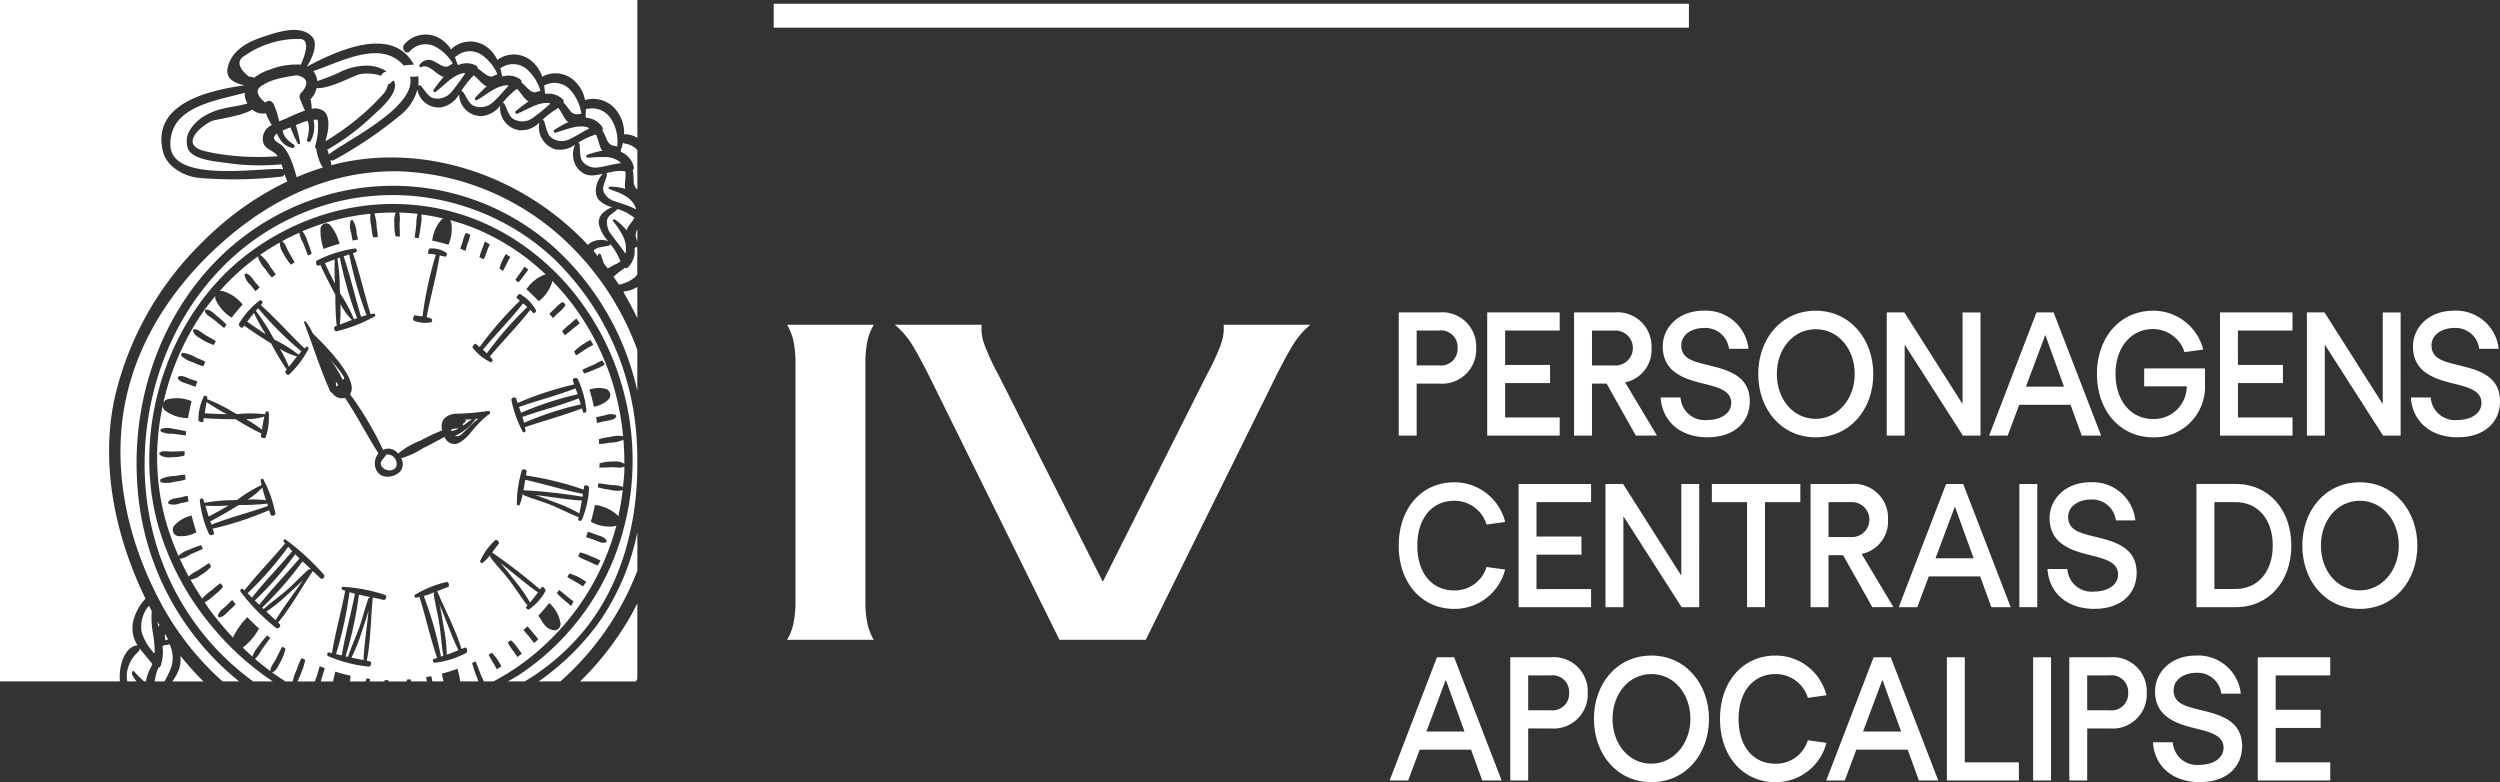 <svg xmlns="http://www.w3.org/2000/svg" width="282.054" height="88.246" viewBox="0 0 282.054 88.246"><rect x="0" y="0" width="282.054" height="88.246" fill="#333333" stroke="none"/><path d="M21.054,636.224a3.354,3.354,0,0,1-.176,1.626,6.21,6.21,0,0,1-.722,1.3h3.512a32.335,32.335,0,0,1-2.615-2.922m19.7-6.971c-.21-.053-.413-.118-.617-.181a42.24,42.24,0,0,1-1.516,6.987c.217.051.435.1.652.155v0c.378-2.335,1.03-4.635,1.482-6.958M33.3,603.627c0,.009,0,.018,0,.027.306-.387.609-.785.922-1.174a6.963,6.963,0,0,1-1.941-.864,14.6,14.6,0,0,1,1.017,2.012m-1.629-3.041a15.015,15.015,0,0,1,2.721,1.693c.107-.125.214-.248.326-.365a38.337,38.337,0,0,1-4.888-4.884c-.087.1-.173.206-.26.308a20.856,20.856,0,0,1,1.873,2.869c.074.126.151.253.228.379M51.94,610.631c-.078.024-.158.044-.238.061a1.932,1.932,0,0,0-.137.2,1.948,1.948,0,0,0,.89-.28c-.173.009-.345.016-.516.021m-7.266,2.933a1.14,1.14,0,0,0-.429-.007.19.19,0,0,1-.01.08c-.229.422-.829.712-.423,1.3.326.47,1.341.6,1.61-.049a1.078,1.078,0,0,0-.748-1.321m-6.08-8.205c.023.162.028.328.04.493a.648.648,0,0,0,.233-.127c-.051-.092-.1-.182-.154-.275-.037-.032-.082-.057-.118-.09m-.837-2.8a13.121,13.121,0,0,1,1.629,2.582c.06-.09.113-.144.177-.252a6.835,6.835,0,0,0-.836-1.174q-.486-.576-.969-1.156M18.707,632.78c-.077-.13-.161-.255-.236-.386.045.191.073.386.12.576.04-.063.074-.128.117-.189m10.66-35.2c-.269.312-.515.65-.768.978q1.028.732,2.086,1.409a22.435,22.435,0,0,1-1.318-2.387m25.245-27.553c.03.016.061.02.089.038.415.243,1.07.983,1.575.81.2-.073.371-.167.551-.233a5.055,5.055,0,0,0-1.721-2.146,2.367,2.367,0,0,0-2.918.116.464.464,0,0,1-.166.086,6.892,6.892,0,0,1,.268.755c.013.017.032.026.042.045l.059.11a.07.07,0,0,1,0,.011,2.278,2.278,0,0,1,2.023.045.409.409,0,0,1,.2.364m-3.971,4.322a2.426,2.426,0,0,1-2.846-1.993,5.449,5.449,0,0,1-1.677,2.7,47.17,47.17,0,0,1-7.762,5.281.37.37,0,0,1-.379-.033c.052.2.092.4.13.605.318-.083.635-.177.953-.247,9.946-2.212,20.767,1.532,27.978,9.24a1.908,1.908,0,0,1,.432-.326,2.275,2.275,0,0,1,1.837-.1s.006,0,.009.005a4.557,4.557,0,0,1-1.037-1.892,1.4,1.4,0,0,1,.3-1.138,2.926,2.926,0,0,1,1.193-.808,3.283,3.283,0,0,1-1.462-.777,1.193,1.193,0,0,1-.3-.528,1.829,1.829,0,0,1-.079-.691,2.908,2.908,0,0,1,.773-1.76c.006-.007.016-.008.023-.015a7.071,7.071,0,0,1-1.079.18,2.279,2.279,0,0,1-.552-.032,1.68,1.68,0,0,1-.529-.176,2.336,2.336,0,0,1-1.041-1.212,2.625,2.625,0,0,1,.062-2.035c0-.006.009-.01.013-.016a2.91,2.91,0,0,1-2.191.541A2.509,2.509,0,0,1,62,578.138a2.464,2.464,0,0,1-.419-2.049c0-.007.008-.011.01-.019a2.89,2.89,0,0,1-2.16.9,2.524,2.524,0,0,1-2.288-2.775c0-.006.006-.01.006-.016a2.964,2.964,0,0,1-2.036,1.182,2.478,2.478,0,0,1-2.6-2.445c0-.007,0-.012,0-.019a3.016,3.016,0,0,1-1.88,1.453m2.329-1.7c.427.621.684,1.447,1.387,1.625a2.032,2.032,0,0,0,1.875-.383c.674-.564,1.234-1.3,1.869-1.951a.131.131,0,0,1-.082-.052c-1.243-.034-2.391,1.063-3.495,1.675-.151.086-.322-.138-.171-.3.407-.426.838-.873,1.293-1.275a1.372,1.372,0,0,1-.2-.072c-.416-.239-.822-.811-1.283-1.143a9.514,9.514,0,0,0-1.42,1.806.179.179,0,0,1,.225.068m.992,36.921c-.23.011-.461.016-.692.024a.367.367,0,0,1-.113.327c-.074.071-.156.123-.234.185a.4.4,0,0,1,.053.175c.345-.245.678-.513.987-.711M19.917,635.123a.472.472,0,0,1-.025-.164c-.23.042-.457.084-.706.119-.011.006-.02.019-.031.024l-.1.047s0,0-.007,0a5,5,0,0,1-.2,2.2.382.382,0,0,1-.284.26c-.01.034-.013.068-.024.1a5.267,5.267,0,0,0-.373,1.438h1.1a11.592,11.592,0,0,0,.63-1.268,3.509,3.509,0,0,0,.028-2.755M71,578.363a5.428,5.428,0,0,1-.251.817.355.355,0,0,1,.007.073l-.021.127s-.006.005-.006.01a2.442,2.442,0,0,1,1.478,1.683.413.413,0,0,1-.113.416c.009.036.028.064.035.1.043.271.046.67.078,1.039a1.275,1.275,0,0,0,.286.918c.042.043.083.077.125.115v-4.474a2.429,2.429,0,0,0-1.438-.722c-.083-.009-.122-.066-.18-.1M54.331,609.594a5.589,5.589,0,0,1-2.3,1.848.717.717,0,0,0,.724-.16c.3-.259.582-.541.862-.826a10.171,10.171,0,0,1,1.068-.959c-.111.018-.224.032-.337.043a.087.087,0,0,1-.017.054m8.912,9.314a17.157,17.157,0,0,1,2.834,1.287c.1-.486.187-.974.282-1.46-1.764-.086-3.514-.433-5.277-.615.73.232,1.452.519,2.161.788m-3.277-2.514c-.062.393-.124.791-.192,1.185a59.433,59.433,0,0,1,6.653.733c.019-.109.034-.218.051-.328-2.181-.41-4.331-1.107-6.5-1.584,0,0,0-.005-.008-.006m.228-19.48c-.151-.147-.318-.277-.473-.419-1.422,1.819-3.062,3.462-4.539,5.236.156.128.305.263.453.4a38.921,38.921,0,0,1,4.558-5.217m-9.449,35.967a20.354,20.354,0,0,1,.373,3.247c.441-.145.873-.327,1.306-.5-.8-1.662-1.394-3.436-2.12-5.142.177.792.306,1.6.441,2.395m9.763-2.64c.311-.367.606-.751.9-1.136-1.474-1.013-2.82-2.236-4.251-3.328.524.591,1.015,1.225,1.5,1.838a18.957,18.957,0,0,1,1.85,2.626m-.672-20.27a35.4,35.4,0,0,1,6.39-2.08c-.067-.229-.14-.458-.207-.687-2.081.818-4.271,1.364-6.38,2.109.071.218.142.437.2.658m6.038-3.217c-.069-.226-.158-.447-.234-.672-2.083.813-4.273,1.359-6.38,2.107h0c.076.216.153.433.229.65a35.967,35.967,0,0,1,6.388-2.085M38.479,591.536c-.375.127-.744.278-1.114.425q.545,1.176,1.14,2.32a23.759,23.759,0,0,1-.026-2.745m.592,3.809a16.4,16.4,0,0,1,1.573,2.939c.118-.044.238-.082.357-.125a42.1,42.1,0,0,1-1.947-6.83l-.281.1a22.327,22.327,0,0,1,.279,3.471c.005.149.013.3.02.45m23.841-7.3a28.828,28.828,0,0,0-17.04-6.45c-6.624-.183-13.2,2.273-19.026,7.1q-.386.32-.766.651c-3.928,3.419-9.019,9.16-10.972,17.089-1.868,7.587-.465,16.194,3.95,24.234a32.183,32.183,0,0,0,6.762,8.472h1.869a30.907,30.907,0,0,1-11.141-19.131c-1.968-12.518,2.928-24.942,12.474-31.652a28.293,28.293,0,0,1,8.839-4.17,27.266,27.266,0,0,1,22.423,3.693,27.487,27.487,0,0,1,3.078,2.413,30.905,30.905,0,0,1,9.25,16.07v-4.613a31.719,31.719,0,0,0-9.7-13.711M40.364,636.465c.447.105.9.185,1.354.268.086-1.863.4-3.711.57-5.572-.217.781-.485,1.553-.737,2.311a20.048,20.048,0,0,1-1.187,2.993m1.084-38.457c.2-.068.41-.125.616-.18a41.964,41.964,0,0,1-1.953-6.855c-.212.071-.424.145-.635.214h0c.766,2.224,1.276,4.566,1.972,6.82M39.7,636.315l.263.063c.387-1.158.913-2.26,1.314-3.413.357-1.03.607-2.1.974-3.123a.172.172,0,0,1,.139-.123.2.2,0,0,1,.065-.1q-.626-.12-1.248-.261a42.261,42.261,0,0,1-1.508,6.956m-.641-37.465c0,.014-.013.022-.016.035.454-.162.911-.336,1.371-.512a7.593,7.593,0,0,1-1.3-1.809,15.256,15.256,0,0,1-.06,2.286m11.212,33.738c-.172-1.083-.456-2.143-.617-3.227a.188.188,0,0,1,.064-.18.2.2,0,0,1,.008-.089c-.4.157-.795.305-1.2.421a41.833,41.833,0,0,1,1.947,6.834c.086-.029.171-.06.257-.088l0,0c-.208-1.214-.267-2.451-.459-3.668M19.329,633.8c0,.03-.027.057-.027.087,0,.24.043.435.062.637.108-.046.212-.1.32-.143-.127-.188-.233-.39-.355-.581m51.93-52.192a3.709,3.709,0,0,0-1.036-.032c-.385.049-.764.142-1.133.226a.164.164,0,0,1,.095.187c-.147.715-.588,1.385-.37,1.9a1.657,1.657,0,0,0,.424.616,1.984,1.984,0,0,0,.77.449l1.218.41a7.1,7.1,0,0,1,1.252.533,2.063,2.063,0,0,0-.476-.9,2.857,2.857,0,0,0-.779-.641,4.96,4.96,0,0,0-.9-.431c-.315-.117-.583-.223-.877-.321-.147-.051-.071-.3.13-.287a7.377,7.377,0,0,1,1.457.2c.078.019.154.052.231.074a1.377,1.377,0,0,1-.053-.212c-.019-.4.057-.9.08-1.421a3.374,3.374,0,0,0-.03-.348m-2.768,9.4c.124.3.221.642.332.968.153.195.308.386.456.585a11.488,11.488,0,0,1,1.148-.61,2.647,2.647,0,0,0,.28-.186,6.735,6.735,0,0,0-1.156-1.979.162.162,0,0,1-.117.181c-.638.188-1.388.106-1.764.6.185.21.353.436.533.651-.007-.055-.017-.121-.023-.175-.015-.168.222-.236.311-.034m4.121-1.452v-1.395a1.222,1.222,0,0,0-.171.786c.048.218.122.408.171.609m-2.478-2.5a7.123,7.123,0,0,1,1.271,1.2,1.773,1.773,0,0,1,.066-.21,4.078,4.078,0,0,1,.357-.54,4.68,4.68,0,0,0,.422-.6c.011-.018.018-.038.029-.057a5.489,5.489,0,0,0-1.889-1c-.232.224-.5.415-.711.6a1.062,1.062,0,0,0-.48.645,2.172,2.172,0,0,0,.446,1.594c.493.686,1.1,1.375,1.585,2.165a.152.152,0,0,1,.062-.076,3.049,3.049,0,0,0-.313-1.891,9.575,9.575,0,0,0-1.106-1.667c-.095-.122.1-.273.26-.155m-3.978,52.085H72.43c.06-.094.117-.187.183-.276v-8.535c-.284.559-.57,1.117-.886,1.66a33.78,33.78,0,0,1-5.57,7.15m-2.964-47.694a25.937,25.937,0,0,0-5.134-3.76,27.023,27.023,0,0,0-8.962-3.1h0a26.353,26.353,0,0,0-11.088.622,27.291,27.291,0,0,0-12.483,7.473C16.661,601.936,14.439,617,20.242,628.5a29.4,29.4,0,0,0,9.024,10.642h2.213a31.341,31.341,0,0,1-5.711-4.887c-.626-.679-1.232-1.393-1.8-2.122a31.076,31.076,0,0,1-5.348-10.345c-.2-.679-.366-1.368-.506-2.049-2.193-10.678,2.181-22.559,10.635-28.894,9.133-6.842,20.965-7.422,30.143-1.478a28.05,28.05,0,0,1,6.878,6.329,29.711,29.711,0,0,1,5.109,10.076A30.2,30.2,0,0,1,71.9,617.522a29.171,29.171,0,0,1-.67,3.766A28.4,28.4,0,0,1,59.32,638.378c-.434.278-.873.513-1.31.768h1.9a25.683,25.683,0,0,0,7.076-6.226c3.6-4.651,5.524-10.843,5.626-17.725v-1.613c-.023-.865-.056-1.733-.137-2.615a30.849,30.849,0,0,0-9.283-19.514m7.912,3.84c0,.013,0,.026,0,.039.551.926,1.044,1.877,1.509,2.838v-3.53a3.333,3.333,0,0,1-1.575.513c.019.05.062.077.067.139m1.325-5.1-.115.04s-.009,0-.014,0a2.668,2.668,0,0,1-.715,2.175.351.351,0,0,1-.4.08c-.025.024-.04.055-.067.079a8.848,8.848,0,0,0-1.195.929c.191.278.395.545.577.83.011.017.02.035.031.052a3.839,3.839,0,0,0,1.8-.824,3.1,3.1,0,0,0,.278-.307v-3.121c-.042,0-.081.015-.123.019a.334.334,0,0,1-.06.045m-3.443-10.2c-.342-.014-.682,0-1.012.014s-.669.05-.976.05c-.156,0-.2-.27,0-.338a12.276,12.276,0,0,1,1.681-.448,1.416,1.416,0,0,1-.134-.17c-.233-.42-.338-1.132-.6-1.654a7.32,7.32,0,0,0-2.012.942.173.173,0,0,1,.166.16c.11.747-.044,1.581.432,2.043a1.892,1.892,0,0,0,1.666.569c.812-.108,1.669-.381,2.542-.476a.15.15,0,0,1-.038-.1,2.777,2.777,0,0,0-1.712-.6M17.966,633.728a9.823,9.823,0,0,1-.137-2.505c-.107-.2-.2-.407-.3-.61a2.082,2.082,0,0,0-.2.224,3.627,3.627,0,0,0-.621,2.819,6.46,6.46,0,0,0,1.4,2.328.2.2,0,0,1,.053-.105,12.17,12.17,0,0,0-.2-2.151m40.961-58.945c.45-.358.932-.746,1.432-1.086a1.354,1.354,0,0,1-.188-.1c-.384-.292-.719-.917-1.136-1.309a9.086,9.086,0,0,0-1.622,1.6.182.182,0,0,1,.215.095c.351.669.506,1.532,1.182,1.8a2.019,2.019,0,0,0,1.905-.129,26.082,26.082,0,0,0,2.086-1.681.141.141,0,0,1-.076-.063c-1.232-.194-2.5.726-3.665,1.189-.159.062-.3-.187-.133-.322m1.311-4.624a2.364,2.364,0,0,0-2.909-.276.44.44,0,0,1-.175.06,6.839,6.839,0,0,1,.177.788c.011.018.028.029.036.048l.045.116a.084.084,0,0,1,0,.012,2.26,2.26,0,0,1,2,.321.411.411,0,0,1,.152.384c.028.02.058.028.085.05.384.3.944,1.123,1.466,1.016.21-.04.388-.112.575-.154a5.193,5.193,0,0,0-1.454-2.365M.71,562.268v76.878H14.239a5.809,5.809,0,0,1,.242-2.265c.346-1.051,1-1.766,1.736-1.8.008,0,.013.008.021.009a3.558,3.558,0,0,1-.367-3.181,5.679,5.679,0,0,1,1.254-2.1c-3.77-7.779-5.015-15.794-3.446-22.792a35.8,35.8,0,0,1,9.422-16.99c.751-.774,1.539-1.52,2.34-2.218a33.946,33.946,0,0,1,7.685-5.069,8.339,8.339,0,0,1-.308-.845.383.383,0,0,1-.308.293,46.979,46.979,0,0,1-9.37.149c-1.585-.14-3.625-1.232-4.048-2.979-1.3-5.375,5.031-6.881,9.191-7.462-1.05-.243-2.168-.7-1.882-2,.441-2.007,2.363-2.942,3.953-3.461,1.482-.484,4.21-1.491,5.567-.029.748.807-.025,2.523-.589,3.357l.025.01c3.483-1.851,9.653-4.651,12.052-.206-.136.005-.273.009-.408.018l-.176.007-.026,0c-.072.005-.144.013-.216.025-.112.01-.224.026-.335.038-2.55-2.936-6.97-.461-10.2.639a1.892,1.892,0,0,1,.449,1.121,20.441,20.441,0,0,0,2.858-1.152,7.07,7.07,0,0,1,2.773-.593,4.223,4.223,0,0,1,2.192.644c-.056.023-.109.05-.167.071a.788.788,0,0,0-.448.431,4.9,4.9,0,0,0-2.495-.156c-.691.193-3.431,1.694-4.781,1.532a2.54,2.54,0,0,1-.679,1.259,6.618,6.618,0,0,1,.132,1.1,1.6,1.6,0,0,1,1.482.359c.623.67.418,2.224.043,3.3a28.536,28.536,0,0,0,4.661-3.439,22.693,22.693,0,0,0,1.825-1.839,2.127,2.127,0,0,0,.582-1.144.676.676,0,0,0,.342-.2,1.764,1.764,0,0,1,.308-.249c.033.075.072.144.1.227.446,1.324-1.882,3.216-2.56,3.847a25.834,25.834,0,0,1-5.029,3.745c.066.188.13.377.19.573.02-.028.014-.06.044-.084,1.77-1.449,9.9-5.286,9.1-8.713.245-.008.485-.013.712-.029a.622.622,0,0,0,.211-.051,3.475,3.475,0,0,1-.009,1.111.2.2,0,0,1,.311-.022c.5.568.851,1.336,1.567,1.427a2.055,2.055,0,0,0,1.815-.64,27.151,27.151,0,0,0,1.623-2.186.13.13,0,0,1-.085-.04c-1.24.143-2.247,1.37-3.271,2.138-.139.1-.336-.1-.2-.274.352-.474.727-.977,1.131-1.44a1.224,1.224,0,0,1-.2-.047c-.713-.285-1.5-1.456-2.352-1.036-.127.065-.28-.119-.178-.261a1.229,1.229,0,0,1,1.569-.437c.44.2,1.179.826,1.658.594.193-.1.349-.215.519-.307a5,5,0,0,0-1.963-1.9,2.381,2.381,0,0,0-2.882.52c-.441.457-1.024-.319-.609-.794a3.156,3.156,0,0,1,3.466-.908,3.7,3.7,0,0,1,1.8,1.509.541.541,0,0,1,.089-.117,3.115,3.115,0,0,1,3.543-.429,3.737,3.737,0,0,1,1.6,1.738.512.512,0,0,1,.1-.105,3.112,3.112,0,0,1,3.564.057,3.854,3.854,0,0,1,1.385,1.942.491.491,0,0,1,.114-.088,3.135,3.135,0,0,1,3.536.541,3.924,3.924,0,0,1,1.184,2.184.49.49,0,0,1,.132-.069,3.319,3.319,0,0,1,3.55,1.409,4.123,4.123,0,0,1,.72,2.543c.054-.018.086-.063.151-.061a2.877,2.877,0,0,1,1.349.417V562.268Zm61.569,9.569a.451.451,0,0,1-.18.038,6.9,6.9,0,0,1,.081.8c.009.019.026.033.031.055l.031.122a.085.085,0,0,0,0,.013,2.3,2.3,0,0,1,1.946.593.411.411,0,0,1,.106.4c.025.023.054.036.079.061.171.18.377.493.6.757a1.021,1.021,0,0,0,.734.485c.216,0,.4-.041.594-.047a5.081,5.081,0,0,0-1.163-2.6,2.391,2.391,0,0,0-2.86-.676m7.5,4.076A2.524,2.524,0,0,0,67,574.548a.458.458,0,0,1-.191,0,6.334,6.334,0,0,1-.037.8.34.34,0,0,1,.024.062l.011.128s0,.007,0,.012a2.372,2.372,0,0,1,1.842,1.029.431.431,0,0,1,.022.426c.02.03.047.049.065.081.134.215.272.571.424.9a1.208,1.208,0,0,0,.6.677c.208.061.4.078.592.129a6.051,6.051,0,0,0-.013-1.221,4.675,4.675,0,0,0-.556-1.662m-8.3,63.232h2.456a32,32,0,0,0,8.679-12.484v-4.348a27.16,27.16,0,0,1-4.531,10.45,28.6,28.6,0,0,1-6.6,6.382m-27.31-56.88a28.338,28.338,0,0,1,2.942-1.086,5.529,5.529,0,0,1-.7-1.92c-.007-.047.018-.086.019-.131a.408.408,0,0,1-.157-.44,7.068,7.068,0,0,0,.27-2.9,2.312,2.312,0,0,0-.478,0,3.314,3.314,0,0,1-.312,2.383.225.225,0,0,1-.407-.187,4.115,4.115,0,0,0,.211-1.382,3.424,3.424,0,0,0-.146-.71,9.6,9.6,0,0,0-1.336.5,4.432,4.432,0,0,1,.174.577c.119.466.226.927.308,1.4.026.156-.17.255-.248.109a12.032,12.032,0,0,1-.607-1.272c-.078-.2-.168-.378-.225-.566q-.442.171-.887.362a2.239,2.239,0,0,0,.186.552,2.954,2.954,0,0,0,1.056,1.012.219.219,0,0,1-.159.4,2.117,2.117,0,0,1-1.361-.961,3.461,3.461,0,0,1-.352-.678c-.843.589.1,1.031.366,1.214.987.685,1.515,2.537,1.847,3.719m29.18-5.021c-.162.042-.266-.218-.085-.332a15.97,15.97,0,0,1,1.549-.868,1.355,1.355,0,0,1-.171-.127c-.332-.35-.589-1.015-.955-1.46a9.034,9.034,0,0,0-1.8,1.366.184.184,0,0,1,.2.123c.258.723.333,1.588.925,1.937a1.962,1.962,0,0,0,1.835.145c.781-.338,1.519-.855,2.321-1.257a.147.147,0,0,1-.061-.077c-1.183-.459-2.577.251-3.759.549M34.473,566.662a9.71,9.71,0,0,0-1.928.154,10.711,10.711,0,0,0-3.116,1.058,7.263,7.263,0,0,0-.93.571q-1.655.841.264,2.452a1.706,1.706,0,0,1,.621.148,5.528,5.528,0,0,1,1.755-.921,8.192,8.192,0,0,1,3.516-.563c.207-.505,1.324-2.922-.183-2.9M23.884,619.322c.122.411.249.822.371,1.232q1.136-.6,2.241-1.258a19.176,19.176,0,0,1-2.611.026m6.839-.623a14.479,14.479,0,0,1-.424-1.425,7.3,7.3,0,0,1-1.67,1.363,12.685,12.685,0,0,1,2.094.061m.083.4a25.819,25.819,0,0,1-3.153.141q-1.548.965-3.156,1.818c-.024.012-.043,0-.066,0,.043.136.093.27.139.4,2.082-.813,4.271-1.358,6.378-2.106,0,0,0,0,.006,0l-.1-.292c-.017.009-.025.026-.047.03m-.531-8.333a10.672,10.672,0,0,1,.258-1.49,6.754,6.754,0,0,1-2.082.288,13.2,13.2,0,0,1,1.822,1.2l0,0M19.933,578.642c.1,4.321,10.142,2.522,12.588,2.7.069,0,.1.049.151.078-.064-.21-.137-.413-.211-.616a25.64,25.64,0,0,1-6.283-.166c-.915-.125-3.9-.334-4.29-1.676-.424-1.462.421-2.5,1.46-3.337a7.084,7.084,0,0,1,2.61-1.113c.7-.2,1.81-.285,2.665-.576a2.635,2.635,0,0,1-.24-.565,1.918,1.918,0,0,1-.051-.639c-3.455.951-8.5,1.583-8.4,5.909M70.248,621.6c.006-.023.008-.047.014-.069a.588.588,0,0,1-.168.1,4.285,4.285,0,0,1-2.721-.5c.175-.623.331-1.255.46-1.893a4.519,4.519,0,0,1,2.573,1.191.727.727,0,0,1,.057.116,27.789,27.789,0,0,0,.5-2.984,2.54,2.54,0,0,1-1.346-.025,10.429,10.429,0,0,1-1.464-.287c.019-.152.042-.3.059-.456.536.054,1.068.155,1.6.212a2.6,2.6,0,0,1,1.179.213c.059-.6.142-1.2.162-1.8.006-.174-.006-.348,0-.523h0c-.383.234-.848.09-1.275.091-.514,0-1.029.052-1.542.034.006-.158.014-.317.017-.476a4.918,4.918,0,0,1,1.535-.2,1.862,1.862,0,0,1,1.264.251c.005-.913-.033-1.821-.108-2.726-.006,0,0,.013-.008.017a3.964,3.964,0,0,1-1.593.332,6.269,6.269,0,0,1-1.136.142c-.011-.179-.016-.358-.031-.537a5.863,5.863,0,0,1,1.243-.25,3.109,3.109,0,0,1,1.471-.086c.014,0,.011.023.023.03a30.08,30.08,0,0,0-1.022-5.481h0a28.908,28.908,0,0,0-4.973-9.8,27.324,27.324,0,0,0-2.025-2.3.692.692,0,0,1,0,.191,4.36,4.36,0,0,1-1.508,2.123c-.443-.472-.907-.92-1.382-1.352a4.27,4.27,0,0,1,2.055-1.643.61.61,0,0,1,.144,0,25.686,25.686,0,0,0-8.259-5.321,24.282,24.282,0,0,0-2.584-.836.7.7,0,0,1,.161.3,4.409,4.409,0,0,1-.315,2.485q-.906-.275-1.833-.472a4.41,4.41,0,0,1,1.027-2.347.668.668,0,0,1,.248-.137,24.467,24.467,0,0,0-2.5-.467,3.977,3.977,0,0,1-.069,1.278,14.14,14.14,0,0,1-.235,1.406c-.147-.021-.294-.045-.442-.062.053-.52.132-1.036.18-1.557a4.205,4.205,0,0,1,.144-1.131c-.687-.078-1.376-.124-2.065-.144a3.953,3.953,0,0,1,.035,1.21c0,.5.035,1,.031,1.5-.161-.006-.321-.016-.483-.02a6.279,6.279,0,0,1-.145-1.487,2.789,2.789,0,0,1,.151-1.2c-.8-.011-1.606.024-2.406.09a5.726,5.726,0,0,1,.266,1.588,10.176,10.176,0,0,1,.132,1.073c-.18.013-.361.026-.541.044a8.844,8.844,0,0,1-.194-1.2,4.35,4.35,0,0,1-.1-1.464,26.08,26.08,0,0,0-7.679,1.973,3.351,3.351,0,0,1,.592,1.2,13.831,13.831,0,0,1,.462,1.342c-.141.063-.277.13-.415.2-.2-.482-.373-.976-.577-1.456a3.562,3.562,0,0,1-.41-1.121q-.988.44-1.939.961c.357.246.476.728.685,1.111.234.432.5.847.727,1.282-.141.08-.279.167-.418.25a5.842,5.842,0,0,1-.831-1.222,2.253,2.253,0,0,1-.429-1.272,26.356,26.356,0,0,0-2.307,1.452.173.173,0,0,1,.171-.013,4.436,4.436,0,0,1,1.066,1.308,9.527,9.527,0,0,1,.621.867c-.149.108-.295.221-.441.332a8.034,8.034,0,0,1-.74-.946,3.578,3.578,0,0,1-.805-1.319.219.219,0,0,1,.064-.185,26.1,26.1,0,0,0-4.421,4,.659.659,0,0,1,.3-.039,4.457,4.457,0,0,1,2.3,1.536c-.429.477-.843.969-1.234,1.479a4.539,4.539,0,0,1-1.818-2.063.747.747,0,0,1-.025-.38c-.524.628-1.028,1.279-1.5,1.964a29.313,29.313,0,0,0-4.387,10.192.732.732,0,0,1,.408-.481,4.382,4.382,0,0,1,2.8.193c-.157.629-.287,1.266-.4,1.909a4.344,4.344,0,0,1-2.633-.883.708.708,0,0,1-.2-.609,28.147,28.147,0,0,0-.656,5.55,27.022,27.022,0,0,0,1.069,7.871,28.915,28.915,0,0,0,1.344,3.613,2.809,2.809,0,0,1,1.154-.672,10.632,10.632,0,0,1,1.407-.538c.057.143.116.283.175.424-.494.243-1.008.441-1.5.681A2.867,2.867,0,0,1,21,625.32q.459,1.007,1,1.991a3.283,3.283,0,0,1,.975-.654c.449-.279.877-.6,1.337-.865.069.137.144.27.215.406a5.222,5.222,0,0,1-1.262,1.016,2.311,2.311,0,0,1-1.061.461q.613,1.085,1.32,2.136a5.674,5.674,0,0,1,1.121-.993,6.13,6.13,0,0,1,.959-.75c.089.139.181.275.272.412a5.786,5.786,0,0,1-1,.937,4.172,4.172,0,0,1-1.08.8c.2.287.376.582.586.864q.264.355.534.7c.6.77,1.3,1.591,2.075,2.418a8.355,8.355,0,0,1,1.62-2.3c.429.445.87.875,1.328,1.282a7.127,7.127,0,0,1-1.832,2.155c.347.338.7.672,1.073,1.006a3.449,3.449,0,0,1,.669-1.126,11.174,11.174,0,0,1,1.005-1.258c.113.091.229.178.343.267-.322.492-.689.951-1.016,1.441a3.456,3.456,0,0,1-.7.935q.833.721,1.754,1.4c0-.015-.019-.024-.019-.04,0-.472.351-.832.563-1.227.262-.489.483-1.005.763-1.482a.2.2,0,0,1,.028-.033c.117.078.234.156.352.232a5.649,5.649,0,0,1-.632,1.611c-.225.408-.427.914-.872,1.067,0,0-.008,0-.011,0q.734.531,1.523,1.022h.8a6.485,6.485,0,0,1,.5-1.435,6.18,6.18,0,0,1,.511-1.208c.133.07.268.131.4.2a5.85,5.85,0,0,1-.429,1.4,7.32,7.32,0,0,1-.442,1.042H36.24c.073-.258.185-.514.262-.762.095-.308.173-.639.281-.954.185.073.373.14.56.209-.085.39-.224.776-.336,1.136-.038.125-.073.249-.108.371h1.383c.084-.376.175-.749.25-1.107.571.175,1.148.33,1.733.458-.025.212-.047.431-.07.649h1.773c.025-.113.04-.227.071-.338.139.019.278.039.418.055-.008.094-.023.189-.032.282H44.1c0-.031,0-.062,0-.093s.018-.044.026-.067c.13.005.261.013.392.016.014.046.016.1.028.144h2.059c0-.069-.013-.139-.007-.208.144-.011.289-.019.434-.034.032.075.04.162.064.241h1.786c-.036-.163-.074-.323-.1-.487.195-.035.39-.067.584-.107.055.2.084.393.123.594h1.26c-.072-.288-.133-.582-.18-.879.345-.092.688-.189,1.032-.3.244-.078.482-.165.721-.25a7.826,7.826,0,0,1,.3,1.426h2.062c-.063-.169-.119-.339-.178-.493a11.681,11.681,0,0,1-.526-1.591c.13-.058.257-.121.385-.181l0,0c.243.553.433,1.131.669,1.687.076.179.176.364.261.553-.006.007-.01.015-.016.022h1.11c.713-.387,1.425-.793,2.129-1.247a28.1,28.1,0,0,0,11.726-16.3m-9.261,13.207c-.218-.214-.4-.493-.591-.726s-.426-.475-.626-.729c.154-.135.3-.276.452-.414.269.272.511.59.743.871a6.067,6.067,0,0,1,.479.59c-.154.135-.306.271-.458.409m2.128-1.433c-.986-.261-1.109-.885-1.667-1.642.429-.456.836-.933,1.228-1.421a3.742,3.742,0,0,1,1.254,2.17.709.709,0,0,1-.816.893M60.1,615.918a36.4,36.4,0,0,1,6.454,1.587c.014-.119.045-.233.055-.353.021-.257.586-.1.562.158a10.661,10.661,0,0,1-.831,3.643c-.078.16-.424.07-.392-.111.013-.079.033-.156.047-.234-.009,0-.015.005-.024,0-1.087-.414-2.119-.979-3.2-1.408-.963-.382-1.965-.649-2.921-1.042a.179.179,0,0,1-.115-.149c-.018,0-.024-.022-.039-.03a6.874,6.874,0,0,1-.353,1.236.177.177,0,0,1-.32-.056,12.67,12.67,0,0,1,.561-3.8c.058-.275.6-.119.542.155-.03.135-.05.276-.074.414.018,0,.03-.015.049-.011m5.054,14.728c-.156-.127-.3-.266-.446-.383a10.875,10.875,0,0,1-1.177-1.075c.086-.12.173-.24.257-.361.458.343.886.733,1.341,1.082.091.069.192.137.292.2q-.144.267-.268.534m1.323-2.206c-.117-.086-.233-.172-.352-.245-.457-.28-.94-.516-1.386-.816a.175.175,0,0,1-.019-.018c.076-.127.155-.253.228-.382a4.978,4.978,0,0,1,1.484.669c.136.086.284.169.424.261-.125.173-.252.351-.379.532m1.683-2.394-.013.021a10.441,10.441,0,0,1-1.106-.5,5.728,5.728,0,0,1-1.1-.525c.069-.149.135-.3.2-.448a5.375,5.375,0,0,1,1.268.455,5.667,5.667,0,0,1,1.05.478c-.1.173-.2.347-.3.519m-.124-3.432c.414.147.831.214,1.091.6a.186.186,0,0,1-.1.263c-.461.127-.916-.172-1.353-.327-.272-.1-.565-.176-.846-.281.072-.2.139-.4.206-.605.345.093.687.232,1.006.346m2.115-13.533a.188.188,0,0,1,.033.283c-.339.357-.874.34-1.324.44-.262.059-.532.14-.8.2-.033-.215-.061-.431-.1-.646.322-.092.659-.149.966-.217a1.781,1.781,0,0,1,1.227-.059m-.781-1.751a3.129,3.129,0,0,1-1.653.831c-.1-.433-.2-.866-.324-1.3-.059-.212-.127-.418-.19-.627a3.066,3.066,0,0,1,1.884-.075.728.728,0,0,1,.283,1.17m-.722-4.39c.1.153.2.3.3.449a3.911,3.911,0,0,1-1.02.515,11.227,11.227,0,0,1-1.337.518c-.056-.147-.119-.289-.178-.433.475-.228.964-.421,1.438-.652a6.592,6.592,0,0,1,.8-.4m-1.332-2.316c.033.057.067.11.1.167.074.131.147.262.221.394-.216.139-.465.239-.681.373-.425.265-.833.566-1.264.819-.071-.146-.144-.291-.218-.435A5.4,5.4,0,0,1,66.665,601a5.94,5.94,0,0,1,.65-.376M65.049,598.8c.22-.186.444-.414.688-.592.128.176.258.349.383.528-.263.242-.575.446-.835.664a7.78,7.78,0,0,1-.855.695c-.1-.157-.2-.309-.3-.464a7,7,0,0,1,.923-.83M63.39,597a2.494,2.494,0,0,1,.848-.667c.095.108.19.216.284.326a3.3,3.3,0,0,1-.876.95c-.183.174-.362.37-.551.552-.13-.17-.266-.336-.4-.5.226-.234.475-.448.7-.658m2.09,8.628c-.055-.145-.091-.295-.153-.437-.1-.235.463-.4.56-.163a10.6,10.6,0,0,1,.983,3.6c.008.181-.333.287-.391.114-.045-.135-.08-.272-.122-.407-.006,0-.007.011-.015.013-2.092.823-4.3,1.37-6.416,2.121.023.132.059.263.072.4s-.217.248-.3.122a12.434,12.434,0,0,1-1.291-3.59c-.078-.269.466-.424.542-.156.047.165.107.332.161.5.014-.009.017-.026.034-.032a36.645,36.645,0,0,1,6.338-2.077m-5.737-13.078c.043-.065.084-.136.127-.207.151.111.3.224.447.337-.084.111-.168.216-.242.319a12.871,12.871,0,0,1-.886,1.12c-.117-.1-.234-.193-.352-.286.294-.433.614-.848.906-1.283m-2.115-1.393c.043-.078.086-.16.129-.242.176.111.352.222.526.336-.05.077-.1.155-.142.234-.237.442-.444.9-.689,1.342-.134-.09-.265-.184-.4-.272a6,6,0,0,1,.578-1.4M55.2,590.112c.071-.19.136-.4.209-.6q.28.159.562.322c-.1.228-.2.453-.286.671a9.492,9.492,0,0,1-.4,1.022c-.161-.085-.323-.166-.485-.247a8.265,8.265,0,0,1,.4-1.167m-.77,10.967c.124.123.259.238.4.353.006-.011,0-.024.01-.034a40,40,0,0,1,4.528-5.2c-.122-.1-.229-.214-.362-.3s.263-.542.407-.443a4.849,4.849,0,0,1,1.778,1.823c.055.117-.19.391-.284.31-.132-.115-.254-.241-.381-.362,0,0,0,.007,0,.011-1.421,1.824-3.066,3.47-4.546,5.245a2.755,2.755,0,0,1,.3.394c.049.086-.107.3-.211.263a5.64,5.64,0,0,1-2.023-1.633c-.136-.134.259-.563.394-.428m-1.508-11.638a3.873,3.873,0,0,1,.32-.886q.262.086.514.174a5.35,5.35,0,0,1-.329,1.1c-.072.236-.135.488-.207.734-.193-.078-.388-.15-.584-.224.085-.309.2-.614.286-.9m-5.41,8.4a7.23,7.23,0,0,0,.858.123,42.663,42.663,0,0,1,1.5-6.955,3.712,3.712,0,0,0-.822-.1c-.137,0,.007-.6.143-.6a2.807,2.807,0,0,1,1.888.5c.079.065,0,.435-.1.421-.227-.034-.447-.09-.67-.142-.377,2.336-1.03,4.636-1.481,6.959a1.8,1.8,0,0,1,.6.238c.064.042.023.307-.062.339a3.333,3.333,0,0,1-2-.2c-.143-.033,0-.616.139-.582M40.263,587.18a.164.164,0,0,1,.265-.036,2.789,2.789,0,0,1,.412,1.415c.047.239.109.487.161.735-.2.036-.407.071-.61.114-.069-.308-.115-.625-.171-.916a2.161,2.161,0,0,1-.056-1.312m-3.39.836a.65.65,0,0,1,1.072-.384,5.719,5.719,0,0,1,1.075,2.14c-.241.068-.483.132-.724.208-.362.115-.719.241-1.073.372a5.977,5.977,0,0,1-.35-2.336m-.352,3.611a14.161,14.161,0,0,1,4.235-1.327c.209-.021.308.344.1.419-.112.041-.224.074-.336.114,0,.008.011.009.014.018.771,2.241,1.283,4.6,1.987,6.871.112-.024.224-.061.337-.078a.18.18,0,0,1,.12.323,16.862,16.862,0,0,1-4.246,1.662c-.317.1-.459-.479-.142-.581.049-.016.1-.036.147-.053a.169.169,0,0,1-.055-.1,31.533,31.533,0,0,1-.133-3.371q-.9-1.65-1.7-3.365c-.061.027-.125.043-.187.071-.278.127-.427-.477-.149-.6m-8.008,1.5c.459.135.713.639,1.019,1,.154.185.326.369.49.559-.159.142-.313.288-.468.433-.21-.235-.4-.491-.591-.718A2.05,2.05,0,0,1,28.3,593.3a.172.172,0,0,1,.213-.172m-.826,5.641a9.119,9.119,0,0,1,2.334-2.61c.138-.092.4.17.288.306-.061.076-.126.146-.188.221.007.005.014,0,.021.008,1.716,1.528,3.263,3.3,4.934,4.888.065-.057.123-.125.191-.177.1-.079.306.083.25.22a10.984,10.984,0,0,1-2.171,2.888c-.173.2-.571-.226-.4-.424.047-.054.091-.115.138-.171a.15.15,0,0,1-.093-.057,30,30,0,0,1-1.691-2.848c-1.036-.633-2.053-1.3-3.048-2.012-.049.072-.109.131-.156.2-.133.2-.547-.236-.412-.437m-3.694-1.578c.47.022.869.464,1.227.759a12.443,12.443,0,0,1,1.047.947c-.089.126-.175.255-.261.383-.408-.317-.8-.66-1.207-.974-.328-.251-.771-.455-.948-.855-.049-.112.011-.265.142-.259m-1.337,2.226c.441,0,.777.375,1.147.6.418.257.856.48,1.269.745q-.124.212-.244.427a5.236,5.236,0,0,1-1.332-.625c-.382-.241-.855-.457-1-.932a.173.173,0,0,1,.158-.218m-1.3,2.666a4.014,4.014,0,0,1,1.535.563,7.466,7.466,0,0,1,.984.441c-.076.17-.146.344-.219.515a6.589,6.589,0,0,1-1.133-.439,3.235,3.235,0,0,1-1.314-.712.222.222,0,0,1,.147-.369m-2.461,8.585a2.31,2.31,0,0,1,1.417,0,10.94,10.94,0,0,1,1.4.273c-.018.154-.035.309-.05.464-.518-.056-1.032-.151-1.55-.2a2.4,2.4,0,0,1-1.221-.234.182.182,0,0,1,0-.3m-.117,2.642c.384-.234.849-.09,1.275-.092.5,0,1-.047,1.5-.034-.005.162-.014.323-.016.486a4.982,4.982,0,0,1-1.5.185,1.775,1.775,0,0,1-1.3-.274.182.182,0,0,1,.034-.273m.164,3.4a.226.226,0,0,1-.046-.4,3.965,3.965,0,0,1,1.593-.333,6.494,6.494,0,0,1,1.121-.144c.013.18.028.36.044.541a5.9,5.9,0,0,1-1.24.248,3.1,3.1,0,0,1-1.471.086m.84,2.418a.188.188,0,0,1-.033-.283c.339-.357.874-.341,1.324-.441.265-.059.538-.142.814-.2.035.214.07.427.11.64-.329.1-.673.155-.988.224a1.782,1.782,0,0,1-1.227.06m.947,3.612a.724.724,0,0,1-.359-1.146,3.676,3.676,0,0,1,1.978-1.152c.054.214.1.426.161.64q.175.63.378,1.242a3.447,3.447,0,0,1-2.158.416m2.066-16.825c-.309-.092-.613-.218-.9-.319-.414-.147-.831-.215-1.091-.6a.185.185,0,0,1,.1-.263c.461-.128.916.173,1.353.326.236.084.488.152.734.237-.071.206-.134.415-.2.623m.324,3.746a5.8,5.8,0,0,1,.616-2.681c.067-.115.413-.026.393.108-.011.072-.029.141-.042.212a18.738,18.738,0,0,1,2.982,1.491c.124.069.25.138.374.207a14.02,14.02,0,0,1,3.172.014s.006.009.01.011a2.865,2.865,0,0,1,.1-.292c.045-.093.294-.054.318.063a6.969,6.969,0,0,1-.34,2.815c-.042.2-.587.051-.543-.151.023-.106.037-.219.054-.329a.141.141,0,0,1-.1,0,27.016,27.016,0,0,1-2.8-1.563c-1.194.006-2.387-.028-3.583-.112-.005,0-.006-.005-.011-.006-.012.124-.045.243-.049.369-.007.191-.572.034-.562-.155m1.612,12.26c.055.147.091.3.153.443.106.248-.459.41-.56.162a11.875,11.875,0,0,1-1.042-3.809c-.01-.19.331-.3.391-.113.044.134.079.27.121.4a18.043,18.043,0,0,1,3.277-.3c.139-.005.281-.013.422-.02a14.728,14.728,0,0,1,2.753-1.684h.006c-.035-.175-.08-.349-.1-.526-.016-.148.215-.257.3-.123a13.915,13.915,0,0,1,1.351,3.805c.082.285-.462.439-.543.154-.047-.166-.107-.335-.161-.5-.014.009-.018.027-.035.034a36.566,36.566,0,0,1-6.337,2.077m1.81,9.29c-.326.309-.59.662-1.035.708-.11.011-.188-.124-.161-.227.127-.491.6-.763.94-1.09.215-.2.427-.437.653-.644.129.164.261.325.393.486-.25.276-.537.526-.79.768m10.279-3.758c-.259-.261-.534-.517-.809-.774a.164.164,0,0,1-.019.092c-1.293,1.886-2.41,4-3.879,5.739.052.045.1.1.149.139.293.245-.125.683-.415.435a23.391,23.391,0,0,1-3.944-4.02c-.156-.219.089-.493.289-.3.045.043.088.088.132.131.006-.008,0-.017.009-.026,1.433-1.838,3.092-3.5,4.581-5.286-.04-.05-.089-.1-.129-.147-.129-.167.009-.4.2-.278a27.222,27.222,0,0,1,4.239,3.882.291.291,0,1,1-.4.418m7.146,2.484c-.388-.1-.788-.18-1.192-.259.008.026.026.044.023.077-.238,2.327-.216,4.759-.676,7.052.109.018.214.05.324.065.316.042.161.645-.153.6a15.631,15.631,0,0,1-4.518-1.174c-.2-.1-.117-.466.107-.419.107.022.211.051.318.076,0-.01-.006-.015,0-.024.38-2.354,1.041-4.672,1.493-7.015-.1-.037-.207-.063-.306-.1-.161-.067-.142-.338.045-.344a18.348,18.348,0,0,1,4.689.891c.341.084.19.664-.149.579m9.359,5.991a10.007,10.007,0,0,1-3.559,1.112c-.177.011-.277-.354-.106-.419.134-.05.269-.09.4-.137,0-.007-.01-.008-.013-.016-.77-2.237-1.281-4.593-1.983-6.86-.132.028-.263.07-.4.086s-.24-.23-.116-.323a11.953,11.953,0,0,1,3.554-1.443c.267-.088.411.493.145.58-.4.129-.8.29-1.2.453.012.015.029.016.038.037.884,2.145,2.041,4.241,2.715,6.477.122-.053.249-.087.37-.146.232-.112.384.491.152.6m.645-25.027a4.679,4.679,0,0,1-1.3,1.238,1.16,1.16,0,0,1-1.768-.583c-.624.309-1.613.875-2.4,1.252a10.152,10.152,0,0,1-2.505,1.157,1.276,1.276,0,0,1-.221,1.6c-.763.635-2.176.766-2.629-.386a1.784,1.784,0,0,1,.287-1.773c-.909-1.421-1.724-2.925-2.592-4.376-.381-.636-.782-1.261-1.172-1.893a1.269,1.269,0,0,1-1.453-.555.4.4,0,0,1-.268-.244c-.076-.181-.157-.385-.236-.578-.03-.063-.062-.125-.089-.19-.816-1.952-1.488-3.985-2.228-5.977-.018-.026-.038-.051-.056-.077a.145.145,0,0,1-.017-.118c-.086-.231-.168-.462-.257-.691-.059-.152.083-.289.184-.153a8.309,8.309,0,0,1,.8,1.35c1.588,1.523,5.265,5.3,4.172,6.827a37.183,37.183,0,0,1,3.736,6.283,1.345,1.345,0,0,1,1.218.02,1.8,1.8,0,0,1,.48.4,8.693,8.693,0,0,1,2.49-1.452,24.277,24.277,0,0,1,2.475-1.169c-.258-1.11.384-1.738,1.43-1.874a28.81,28.81,0,0,0,3.773-.315c.176-.046.291.224.148.339a2.236,2.236,0,0,1-.233.149c-.006.006,0,.015-.012.021a12.31,12.31,0,0,0-1.752,1.772m1.183,14.871c-.086.061-.284-.106-.247-.224a7.137,7.137,0,0,1,1.7-2.355c.138-.16.538.263.4.422-.263.3-.5.646-.752.982.008,0,.015,0,.023.005a65.248,65.248,0,0,1,5.382,4.16c.061-.09.136-.166.193-.261.1-.169.518.27.415.435a5.884,5.884,0,0,1-1.873,2.089c-.117.067-.374-.194-.289-.3.046-.059.1-.112.143-.171-.006-.006-.014,0-.02-.011-.748-.939-1.377-1.98-2.113-2.931-.655-.846-1.4-1.612-2.043-2.464a.19.19,0,0,1-.029-.19c-.016-.015-.014-.037-.025-.056a4.152,4.152,0,0,1-.863.873m1.631,12c-.026-.055-.052-.109-.08-.16-.265-.487-.574-.95-.819-1.448a.248.248,0,0,1-.017-.056c.12-.068.239-.138.357-.208a5.4,5.4,0,0,1,1,1.4c.023.044.047.088.072.131-.172.106-.344.22-.514.339m1.581-3.3a5.5,5.5,0,0,1,.921,1.1c.1.138.217.278.33.421q-.253.2-.517.387c-.125-.191-.246-.384-.372-.555A5.99,5.99,0,0,1,58,634.757c.123-.088.241-.183.362-.273m-34.341-26.86c-.083.42-.147.844-.219,1.266q1.246.086,2.492.106a20.349,20.349,0,0,1-2.273-1.373m7.351-31.24a7.3,7.3,0,0,1-.662-1.331,1.9,1.9,0,0,1-1.549-.41c-1.237.74-3.883,1.045-4.5,1.263-.9.319-3.932,2.6-.906,3.4a22.514,22.514,0,0,0,2.543.455,28.307,28.307,0,0,0,5.733.133c-.009-.014-.015-.032-.025-.047-.433-.642-1.4-.684-1.6-1.525a1.7,1.7,0,0,1,.962-1.943M34.8,572.63q1.165-1.456-.569-1.861a9.421,9.421,0,0,0-1.034.148,11.465,11.465,0,0,0-1.331.3,5.215,5.215,0,0,0-1.511.656q-1.268.634.241,1.946l.317-.133c.334-.14.623.17.734.462a10.246,10.246,0,0,1,.558,1.814c.274-.116.543-.22.772-.315a23.087,23.087,0,0,1,2.151-.914,11.262,11.262,0,0,1-.544-1.244.668.668,0,0,1,.216-.857m-1.567,51.32a39.1,39.1,0,0,1-4.592,5.255h0c.168.163.334.328.5.492,0,0,0-.006,0-.009,1.417-1.82,3.057-3.462,4.535-5.233-.157-.164-.3-.338-.444-.507m-2.466,7.32c.339.328.684.65,1.038.962.944-1.563,2.077-2.993,3.09-4.513-.553.561-1.146,1.086-1.719,1.607a18.314,18.314,0,0,1-2.41,1.944m3.253-6.47a38.916,38.916,0,0,1-4.559,5.217c.164.164.332.325.5.488,1.419-1.821,3.061-3.465,4.539-5.237-.161-.154-.32-.31-.476-.467m-3.734,6.023c.055.055.116.1.171.159.874-.791,1.838-1.46,2.72-2.241.791-.7,1.508-1.495,2.3-2.184a.16.16,0,0,1,.178-.032.18.18,0,0,1,.12-.06c-.309-.286-.623-.574-.935-.863a39.22,39.22,0,0,1-4.559,5.22M16.36,635.765a3.815,3.815,0,0,0-1.348,2.616,4.966,4.966,0,0,0,.059.765H16.1a5.9,5.9,0,0,1-.477-.761c-.106-.208.065-.555.215-.367a12.033,12.033,0,0,0,1.133,1.128h.214a.484.484,0,0,1,0-.053,4.989,4.989,0,0,1,.554-1.544c.058-.119.112-.235.16-.35-.449-.616-.973-1.164-1.445-1.793a.475.475,0,0,1-.1.36" transform="translate(-0.71 -562.268)" fill="#fff"></path><g transform="translate(156.78 35.056)"><path d="M259.828,618.591a3.849,3.849,0,0,1-4.17,4.014h-2.545v5.867h-2.022v-13.9h4.567a3.841,3.841,0,0,1,4.17,4.014m-2.094,0a1.877,1.877,0,0,0-2.113-1.968h-2.508v3.937h2.508a1.879,1.879,0,0,0,2.113-1.968" transform="translate(-250.063 -614.383)" fill="#fff"></path><path d="M268.951,620.5h5.072v2.046h-5.072v3.88h6.156v2.046h-8.178v-13.9h8.178v2.046h-6.156Z" transform="translate(-255.919 -614.383)" fill="#fff"></path><path d="M289.449,628.473l-3.3-5.867H284.5v5.867h-2.022v-13.9h4.567a3.841,3.841,0,0,1,4.17,4.014,3.736,3.736,0,0,1-2.978,3.879l3.592,6ZM284.5,620.56h2.508a1.973,1.973,0,1,0,0-3.937H284.5Z" transform="translate(-261.669 -614.383)" fill="#fff"></path><path d="M303.3,628.572c-3.177,0-5.163-1.853-5.325-4.5h2.239a2.735,2.735,0,0,0,3.015,2.547c1.57,0,2.708-.772,2.708-1.93,0-1.5-1.715-1.814-3.538-2.277-2.112-.54-4.188-1.409-4.188-4.092,0-2.046,1.679-4.034,4.621-4.034a4.832,4.832,0,0,1,5.054,4.3h-2.2a2.691,2.691,0,0,0-2.8-2.354c-1.426,0-2.582.772-2.582,1.968,0,1.66,1.643,1.872,3.611,2.374,1.985.5,4.116,1.274,4.116,3.918,0,2.47-1.878,4.072-4.73,4.072" transform="translate(-267.397 -614.289)" fill="#fff"></path><path d="M315.445,621.431c0-3.976,2.6-7.142,6.481-7.142s6.5,3.224,6.5,7.142c0,3.975-2.617,7.141-6.5,7.141s-6.481-3.166-6.481-7.141m10.885,0c0-2.818-1.841-5.057-4.4-5.057s-4.387,2.239-4.387,5.057c0,2.837,1.823,5.057,4.387,5.057,2.455,0,4.4-2.22,4.4-5.057" transform="translate(-273.857 -614.289)" fill="#fff"></path><path d="M349.022,628.473h-1.985l-6.535-10.21h-.035v10.21h-2.022v-13.9h1.985l6.535,10.287H347V614.577h2.021Z" transform="translate(-282.36 -614.383)" fill="#fff"></path><path d="M365.961,625h-5.795l-1.3,3.474h-2.094l5.343-13.9h1.932l5.361,13.9h-2.185Zm-.74-2.046-2.094-5.79h-.037l-2.166,5.79Z" transform="translate(-289.137 -614.383)" fill="#fff"></path><path d="M388.262,620.794v1.756a5.7,5.7,0,0,1-5.867,6.022c-3.628,0-6.318-2.914-6.318-7.141s2.69-7.141,6.318-7.141a5.8,5.8,0,0,1,5.669,4.382l-2.112.289a3.74,3.74,0,0,0-3.557-2.605c-2.455,0-4.224,2.045-4.224,5.076s1.769,5.076,4.224,5.076a3.7,3.7,0,0,0,3.809-3.686h-4.8v-2.027Z" transform="translate(-296.274 -614.289)" fill="#fff"></path><path d="M400.124,620.5H405.2v2.046h-5.072v3.88h6.156v2.046H398.1v-13.9h8.178v2.046h-6.156Z" transform="translate(-304.417 -614.383)" fill="#fff"></path><path d="M424.231,628.473h-1.985l-6.535-10.21h-.035v10.21h-2.022v-13.9h1.985l6.535,10.287h.037V614.577h2.021Z" transform="translate(-310.167 -614.383)" fill="#fff"></path><path d="M437.594,628.572c-3.177,0-5.163-1.853-5.325-4.5h2.239a2.735,2.735,0,0,0,3.015,2.547c1.57,0,2.708-.772,2.708-1.93,0-1.5-1.715-1.814-3.538-2.277-2.112-.54-4.188-1.409-4.188-4.092,0-2.046,1.679-4.034,4.621-4.034a4.832,4.832,0,0,1,5.054,4.3h-2.2a2.691,2.691,0,0,0-2.8-2.354c-1.426,0-2.582.772-2.582,1.968,0,1.66,1.643,1.872,3.611,2.374,1.985.5,4.116,1.274,4.116,3.918,0,2.47-1.878,4.072-4.73,4.072" transform="translate(-317.05 -614.289)" fill="#fff"></path><g transform="translate(1.028 19.357)"><path d="M465.778,623.843l2.094.29a5.893,5.893,0,0,1-5.758,4.439c-3.593,0-6.247-2.857-6.247-7.141s2.653-7.142,6.247-7.142a5.891,5.891,0,0,1,5.758,4.479l-2.094.289a3.779,3.779,0,0,0-3.664-2.683c-2.473,0-4.152,1.968-4.152,5.057,0,3.146,1.679,5.057,4.152,5.057a3.738,3.738,0,0,0,3.664-2.644" transform="translate(-455.868 -614.289)" fill="#fff"></path><path d="M479.342,620.5h5.072v2.046h-5.072v3.88H485.5v2.046h-8.178v-13.9H485.5v2.046h-6.156Z" transform="translate(-463.8 -614.383)" fill="#fff"></path><path d="M503.449,628.473h-1.985l-6.535-10.21h-.035v10.21h-2.022v-13.9h1.985l6.535,10.287h.037V614.577h2.021Z" transform="translate(-469.549 -614.383)" fill="#fff"></path><path d="M515.888,616.623h-3.971v-2.046H521.9v2.046H517.91v11.85h-2.022Z" transform="translate(-476.591 -614.383)" fill="#fff"></path><path d="M536.556,628.473l-3.3-5.867H531.61v5.867h-2.022v-13.9h4.567a3.841,3.841,0,0,1,4.17,4.014,3.736,3.736,0,0,1-2.978,3.879l3.592,6Zm-4.946-7.913h2.508a1.973,1.973,0,1,0,0-3.937H531.61Z" transform="translate(-483.124 -614.383)" fill="#fff"></path><path d="M554.557,625h-5.795l-1.3,3.474h-2.094l5.343-13.9h1.932l5.361,13.9h-2.185Zm-.74-2.046-2.094-5.79h-.037l-2.166,5.79Z" transform="translate(-488.959 -614.383)" fill="#fff"></path><rect width="2.022" height="13.896" transform="translate(70.02 0.194)" fill="#fff"></rect><path d="M577.328,628.572c-3.177,0-5.163-1.853-5.325-4.5h2.239a2.736,2.736,0,0,0,3.015,2.547c1.57,0,2.708-.772,2.708-1.93,0-1.5-1.715-1.814-3.538-2.277-2.112-.54-4.188-1.409-4.188-4.092,0-2.046,1.679-4.034,4.621-4.034a4.832,4.832,0,0,1,5.054,4.3h-2.2a2.691,2.691,0,0,0-2.8-2.354c-1.426,0-2.582.772-2.582,1.968,0,1.66,1.643,1.872,3.611,2.374,1.985.5,4.116,1.274,4.116,3.918,0,2.47-1.878,4.072-4.729,4.072" transform="translate(-498.807 -614.289)" fill="#fff"></path></g><g transform="translate(91.022 19.357)"><path d="M261.8,656.494c0,4.053-2.563,6.948-6.246,6.948h-4.459v-13.9h4.459c3.683,0,6.246,2.895,6.246,6.948m-2.094,0c0-2.857-1.588-4.9-4.223-4.9h-2.365v9.8h2.365c2.635,0,4.223-2.046,4.223-4.9" transform="translate(-251.091 -649.353)" fill="#fff"></path><path d="M270.051,656.4c0-3.976,2.6-7.142,6.48-7.142s6.5,3.224,6.5,7.142c0,3.975-2.617,7.141-6.5,7.141s-6.48-3.166-6.48-7.141m10.885,0c0-2.818-1.841-5.057-4.4-5.057s-4.386,2.239-4.386,5.057c0,2.837,1.823,5.057,4.386,5.057,2.456,0,4.4-2.22,4.4-5.057" transform="translate(-258.101 -649.259)" fill="#fff"></path></g><g transform="translate(0 38.907)"><path d="M306.648,659.968h-5.795l-1.3,3.474H297.46l5.342-13.9h1.933l5.36,13.9h-2.185Zm-.741-2.046-2.093-5.79h-.037l-2.166,5.79Z" transform="translate(-297.46 -649.353)" fill="#fff"></path><path d="M327.791,653.561a3.849,3.849,0,0,1-4.17,4.014h-2.545v5.867h-2.022v-13.9h4.567a3.841,3.841,0,0,1,4.17,4.014m-2.094,0a1.877,1.877,0,0,0-2.113-1.968h-2.508v3.937h2.508a1.879,1.879,0,0,0,2.113-1.968" transform="translate(-305.444 -649.353)" fill="#fff"></path><path d="M334.032,656.4c0-3.976,2.6-7.142,6.481-7.142s6.5,3.224,6.5,7.142c0,3.975-2.618,7.141-6.5,7.141s-6.481-3.166-6.481-7.141m10.885,0c0-2.818-1.841-5.057-4.4-5.057s-4.387,2.239-4.387,5.057c0,2.837,1.823,5.057,4.387,5.057,2.455,0,4.4-2.22,4.4-5.057" transform="translate(-310.982 -649.259)" fill="#fff"></path><path d="M366.511,658.813l2.094.29a5.893,5.893,0,0,1-5.758,4.439c-3.593,0-6.247-2.857-6.247-7.141s2.653-7.142,6.247-7.142a5.891,5.891,0,0,1,5.758,4.479l-2.094.289a3.779,3.779,0,0,0-3.664-2.683c-2.473,0-4.152,1.968-4.152,5.057,0,3.146,1.679,5.057,4.152,5.057a3.738,3.738,0,0,0,3.664-2.644" transform="translate(-319.326 -649.259)" fill="#fff"></path><path d="M384.807,659.968h-5.795l-1.3,3.474h-2.094l5.343-13.9h1.932l5.361,13.9h-2.185Zm-.74-2.046-2.094-5.79h-.036l-2.166,5.79Z" transform="translate(-326.358 -649.353)" fill="#fff"></path><path d="M405.337,663.442h-8.124v-13.9h2.022V661.4h6.1Z" transform="translate(-334.342 -649.353)" fill="#fff"></path><rect width="2.022" height="13.896" transform="translate(72.601 0.194)" fill="#fff"></rect><path d="M427.86,653.561a3.849,3.849,0,0,1-4.17,4.014h-2.545v5.867h-2.022v-13.9h4.567a3.841,3.841,0,0,1,4.17,4.014m-2.094,0a1.877,1.877,0,0,0-2.113-1.968h-2.509v3.937h2.509a1.879,1.879,0,0,0,2.113-1.968" transform="translate(-342.442 -649.353)" fill="#fff"></path><path d="M439.427,663.542c-3.177,0-5.163-1.852-5.325-4.5h2.239a2.735,2.735,0,0,0,3.015,2.547c1.57,0,2.708-.772,2.708-1.93,0-1.5-1.715-1.814-3.538-2.277-2.112-.541-4.188-1.409-4.188-4.092,0-2.046,1.679-4.034,4.621-4.034a4.832,4.832,0,0,1,5.054,4.3h-2.2a2.691,2.691,0,0,0-2.8-2.354c-1.426,0-2.582.772-2.582,1.968,0,1.66,1.643,1.872,3.611,2.374,1.985.5,4.116,1.274,4.116,3.918,0,2.47-1.878,4.072-4.73,4.072" transform="translate(-347.981 -649.259)" fill="#fff"></path><path d="M454.883,655.471h5.072v2.046h-5.072V661.4h6.156v2.046h-8.178v-13.9h8.178v2.046h-6.156Z" transform="translate(-354.917 -649.353)" fill="#fff"></path></g></g><path d="M150.434,648.175a11.837,11.837,0,0,0,.261,2.311,6.246,6.246,0,0,0,.689,1.7H141.6a6.266,6.266,0,0,0,.689-1.7,11.937,11.937,0,0,0,.261-2.311V620.65a11.936,11.936,0,0,0-.261-2.31,6.286,6.286,0,0,0-.689-1.7h9.784a6.266,6.266,0,0,0-.689,1.7,11.836,11.836,0,0,0-.261,2.31Z" transform="translate(-52.801 -580)" fill="#fff"></path><path d="M207.771,616.639a9.293,9.293,0,0,0-1.876,2.133q-.736,1.168-1.971,3.606L189.2,652.187h-9.736l-14.724-29.809q-1.236-2.438-1.971-3.606a9.323,9.323,0,0,0-1.876-2.133h9.784a5.315,5.315,0,0,0,.309,2.209,26.808,26.808,0,0,0,1.638,3.53l11.732,23.257,11.685-23.257a26.978,26.978,0,0,0,1.638-3.53,5.356,5.356,0,0,0,.309-2.209Z" transform="translate(-59.934 -580)" fill="#fff"></path><rect width="103.257" height="2.695" transform="translate(87.289 0.426)" fill="#fff"></rect></svg>